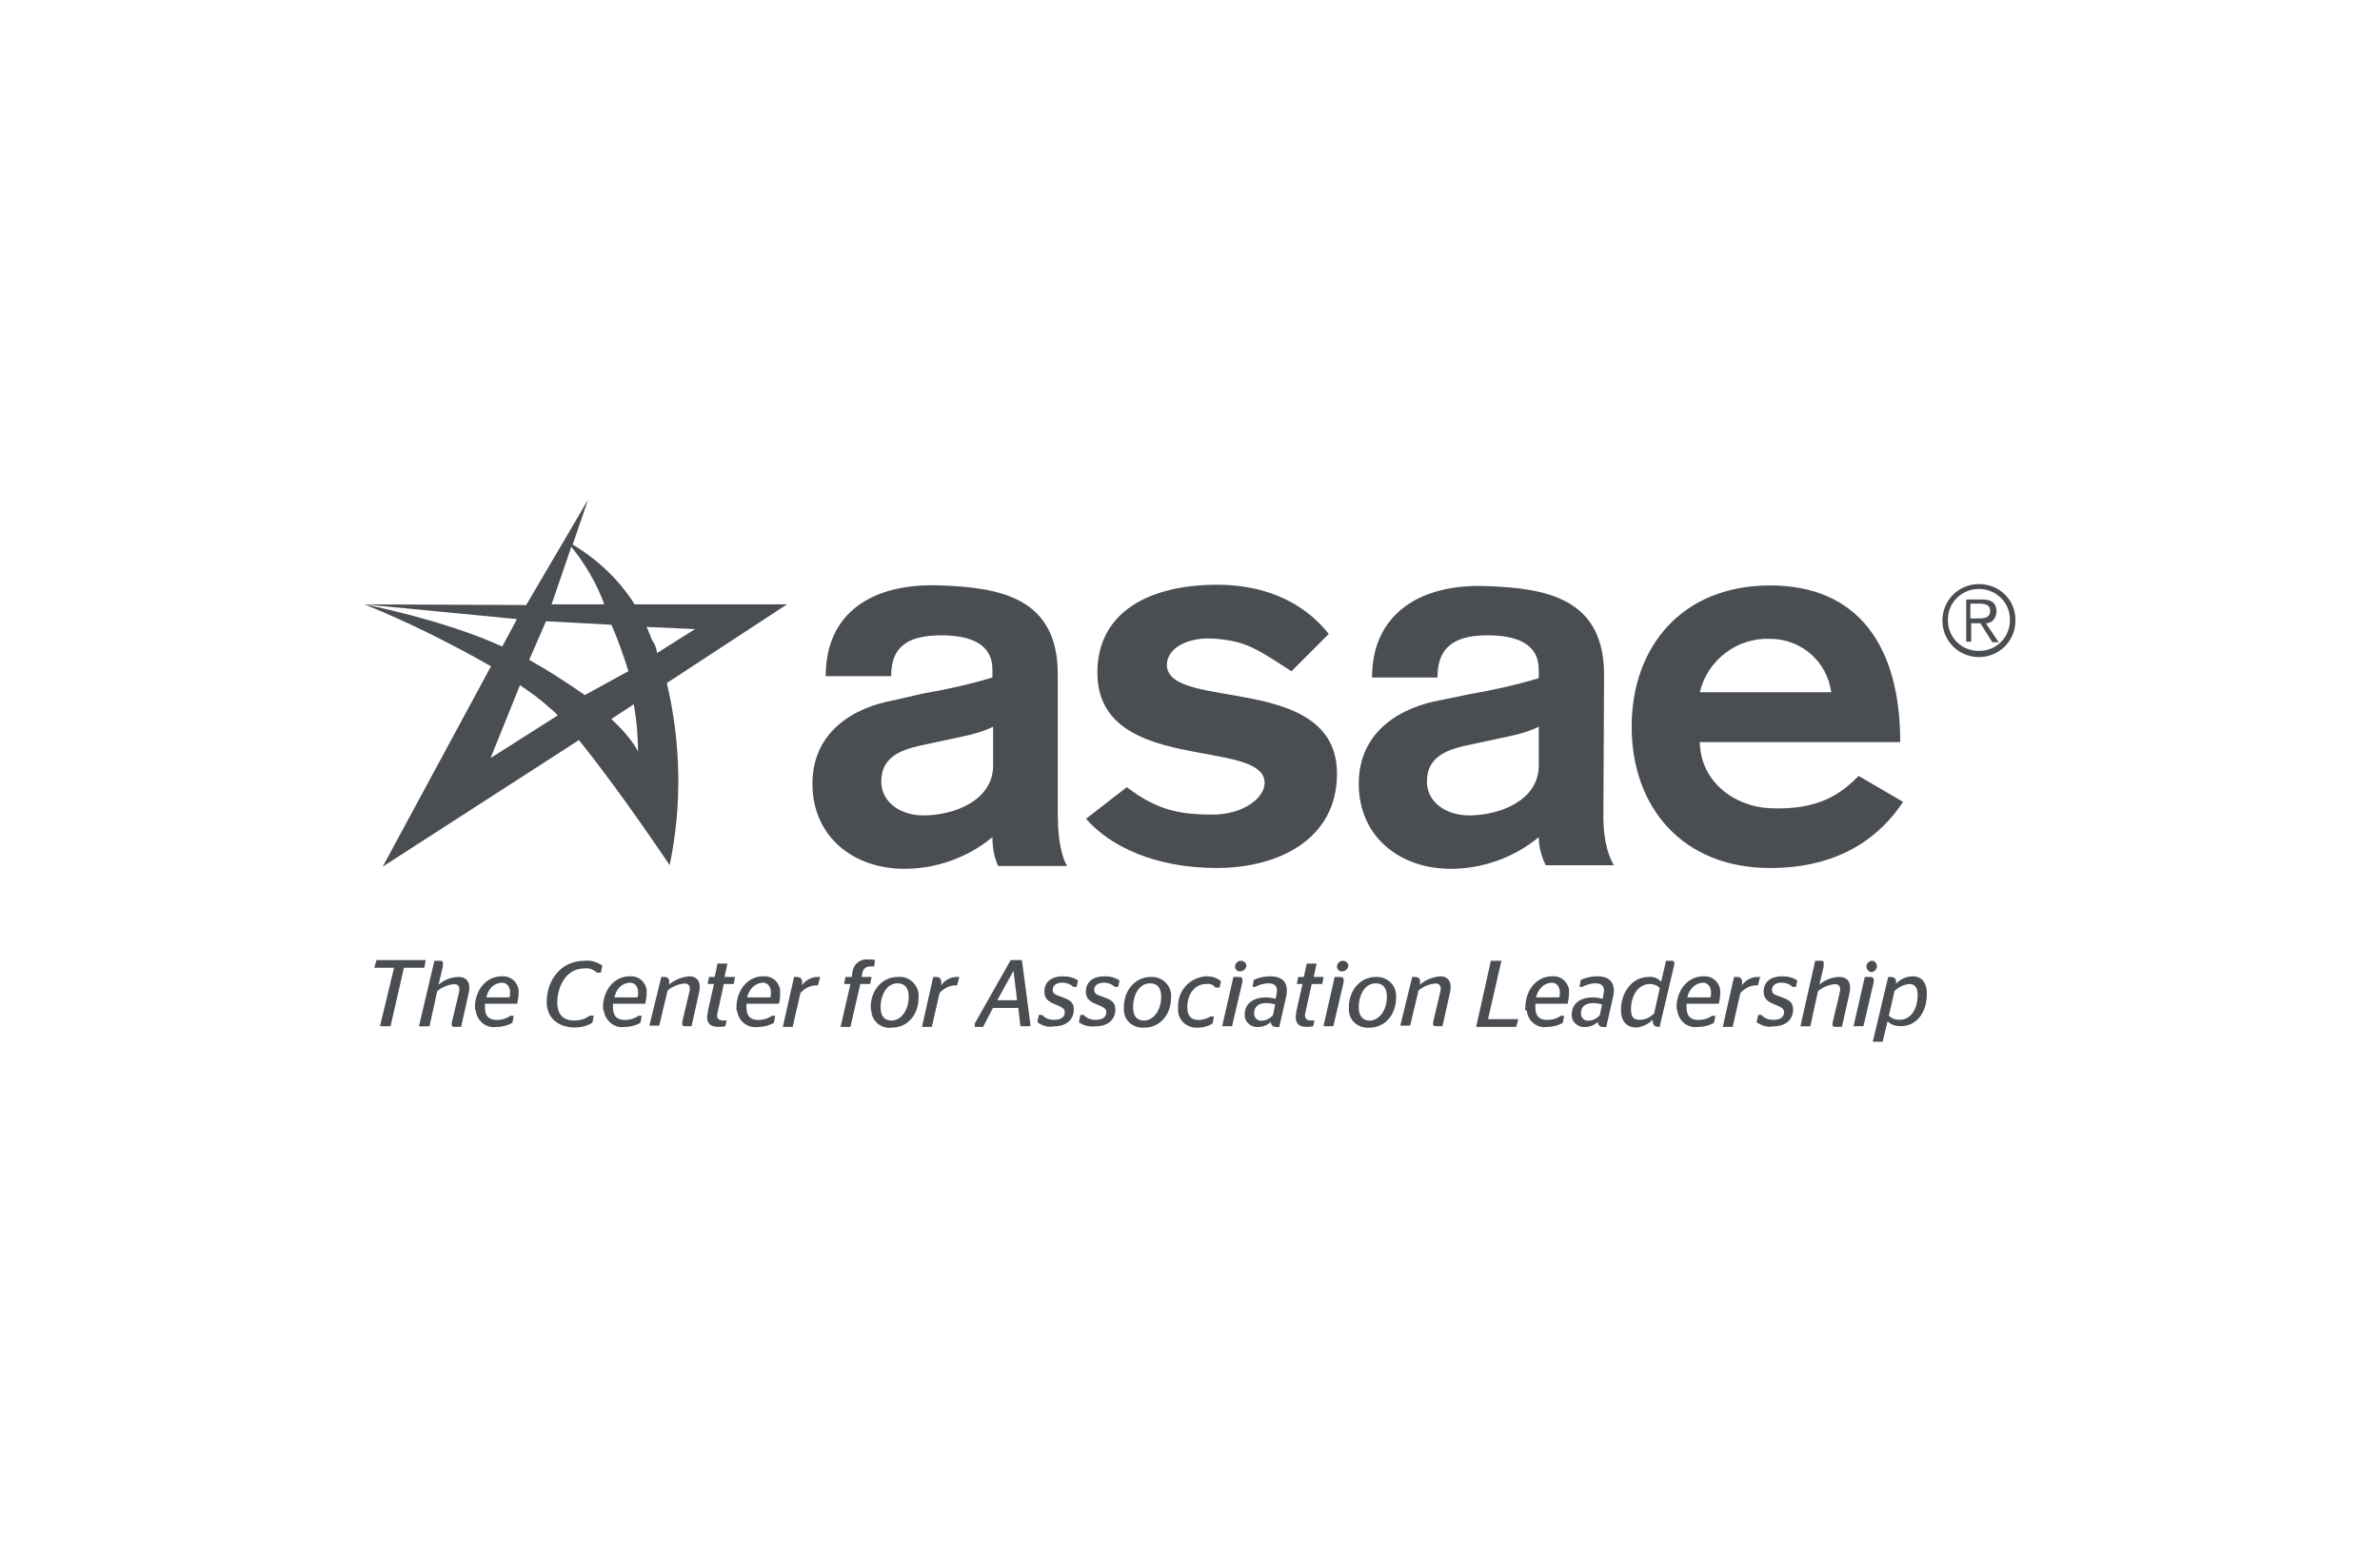 <?xml version="1.0" encoding="UTF-8"?>
<svg id="Layer_1" data-name="Layer 1" xmlns="http://www.w3.org/2000/svg" viewBox="0 0 176 114">
  <defs>
    <style>
      .cls-1 {
        fill: #4a4e53;
      }
    </style>
  </defs>
  <path class="cls-1" d="M78.23,60.41c0,2.08.42,3.22.68,3.64h-5.1c-.31-.68-.42-1.4-.42-2.13-1.82,1.51-4.16,2.34-6.5,2.34-3.8,0-6.81-2.39-6.81-6.29s3.12-5.67,6.08-6.19l2.03-.47c1.77-.31,3.48-.68,5.2-1.2v-.57c0-1.98-1.72-2.55-3.8-2.55-2.81,0-3.69,1.14-3.69,3.02h-4.84c0-4.68,3.43-6.92,8.53-6.71,4.32.16,8.63.88,8.63,6.55v10.55ZM73.44,53.75c-.73.36-1.51.57-2.29.73l-2.65.57c-1.82.36-3.33.88-3.33,2.76,0,1.51,1.4,2.5,3.12,2.5,2.24,0,5.15-1.09,5.15-3.69v-2.86ZM95.49,49.64c-2.65-1.72-3.33-2.18-5.51-2.39s-3.69.73-3.69,1.92c0,3.48,12.58.52,12.58,8.06,0,4.84-4.32,6.97-8.89,6.97s-7.9-1.61-9.67-3.64l3.02-2.34c2.18,1.66,3.8,2.03,6.34,2.03,2.29,0,3.85-1.25,3.85-2.34,0-3.38-12.37-.57-12.37-8.16,0-4.52,3.9-6.5,8.84-6.5s7.33,2.44,8.27,3.64l-2.76,2.76ZM118.57,60.41c0,2.08.52,3.17.78,3.59h-5.04c-.31-.62-.52-1.35-.52-2.08-1.82,1.51-4.16,2.34-6.5,2.34-3.8,0-6.81-2.39-6.81-6.29s3.12-5.67,6.08-6.19l2.03-.42c1.77-.31,3.48-.68,5.2-1.2v-.62c0-1.98-1.72-2.55-3.8-2.55-2.81,0-3.69,1.2-3.69,3.12h-4.84c0-4.68,3.54-6.97,8.53-6.76,4.32.16,8.63.88,8.63,6.55l-.05,10.5ZM113.79,53.75c-.73.36-1.51.57-2.29.73l-2.65.57c-1.82.36-3.33.88-3.33,2.76,0,1.51,1.4,2.5,3.12,2.5,2.24,0,5.15-1.09,5.15-3.69v-2.86ZM125.7,54.89c.05,2.96,2.6,4.78,5.2,4.89,3.69.16,5.3-1.14,6.55-2.39l3.28,1.92c-1.51,2.29-4.37,4.89-9.83,4.89-6.5,0-10.24-4.52-10.24-10.45s3.74-10.45,10.24-10.45,9.62,4.47,9.62,11.59h-14.82ZM135.42,51.2c-.31-2.29-2.24-3.95-4.52-3.95-2.44-.1-4.63,1.56-5.2,3.95h9.72ZM149.04,45.9c0,1.51-1.2,2.7-2.7,2.7s-2.7-1.2-2.7-2.7,1.2-2.7,2.7-2.7,2.7,1.14,2.7,2.65v.05ZM144.05,45.9c0,1.25,1.04,2.29,2.34,2.24,1.25,0,2.29-1.04,2.24-2.34,0-1.25-1.04-2.24-2.29-2.24s-2.29.99-2.29,2.24v.1ZM145.76,47.46h-.36v-3.12h1.2c.73,0,1.04.31,1.04.88,0,.47-.31.88-.78.88l.94,1.4h-.47l-.88-1.4h-.68v1.35ZM146.23,45.74c.47,0,.94,0,.94-.57,0-.42-.36-.52-.73-.52h-.73v1.09h.52Z"/>
  <path class="cls-1" d="M58.21,44.7h-11.28c-1.14-1.82-2.76-3.33-4.58-4.42l1.14-3.33-1.77,3.02-2.81,4.78-11.96-.05,11.28,1.09-1.09,2.03c-4.32-1.98-10.19-3.12-10.19-3.12,3.22,1.3,6.34,2.86,9.36,4.58l-8.01,14.82,14.51-9.36c2.96,3.64,6.71,9.25,6.71,9.25.94-4.47.83-9.1-.21-13.47l8.89-5.82ZM42.25,40.44c1.04,1.3,1.87,2.7,2.44,4.26h-3.9l1.46-4.26ZM36.27,56.09l2.18-5.41c.78.52,1.51,1.04,2.18,1.66.21.16.42.36.62.57l-4.99,3.17ZM39.13,48.81l1.25-2.86,4.84.26c.47,1.09.88,2.24,1.25,3.43l-3.22,1.77c-1.35-.94-2.7-1.82-4.11-2.6h0ZM47.19,55.62s-.36-.94-1.98-2.44l1.66-1.09c.21,1.2.31,2.34.31,3.54ZM48.23,47.36c-.16-.36-.26-.68-.42-.99l3.59.16-2.81,1.77c-.05-.36-.16-.68-.36-.94Z"/>
  <path class="cls-1" d="M29.14,71.58h-1.46l.16-.57h3.64l-.1.57h-1.51l-.99,4.32h-.78l1.04-4.32ZM32.11,71.06h.42c.21,0,.26.05.21.47l-.31,1.3c.42-.36.94-.57,1.51-.57s.88.42.73,1.14l-.57,2.55h-.47c-.21,0-.26-.05-.21-.36l.52-2.18c.1-.42-.05-.62-.36-.62-.47.05-.88.21-1.25.52l-.57,2.6h-.78l1.14-4.84ZM35.12,74.5c0-1.2.78-2.29,1.98-2.29.62-.05,1.14.36,1.25.99v.26c0,.26-.05.52-.1.78h-2.39v.26c0,.62.26.94.88.94.36,0,.73-.1.99-.31h.26l-.1.52c-.36.21-.78.31-1.2.31-.73.1-1.4-.42-1.51-1.2-.05-.05-.05-.16-.05-.26h0ZM35.95,73.77h1.72c.05-.1.05-.26.05-.36,0-.47-.26-.73-.62-.73-.62.05-.99.47-1.14,1.09h0ZM40.43,74.08c0-1.51.99-3.02,2.81-3.02.47-.05.94.1,1.3.36l-.1.52h-.31c-.26-.26-.62-.36-.94-.31-1.35,0-1.98,1.4-1.98,2.5,0,.94.47,1.35,1.25,1.35.42,0,.83-.1,1.14-.36h.31l-.1.52c-.42.26-.88.36-1.35.36-1.2-.05-2.03-.68-2.03-1.92ZM44.59,74.5c0-1.2.78-2.29,1.98-2.29.62-.05,1.14.36,1.25.99v.26c0,.26-.05.52-.1.78h-2.39v.26c0,.62.26.94.88.94.36,0,.73-.1.99-.31h.26l-.1.52c-.36.21-.78.31-1.2.31-.73.1-1.4-.47-1.51-1.2-.05-.05-.05-.16-.05-.26h0ZM45.42,73.77h1.72c.05-.1.05-.26.05-.36,0-.47-.26-.73-.62-.73-.62.05-.99.47-1.14,1.09h0ZM48.9,72.26h.21c.36,0,.42.21.36.57.42-.36.94-.57,1.51-.62.57,0,.88.42.73,1.14l-.57,2.55h-.47c-.21,0-.26-.05-.21-.36l.52-2.18c.1-.42-.05-.62-.36-.62-.47.05-.88.21-1.25.52l-.62,2.6h-.73l.88-3.59ZM52.33,74.86l.47-2.08h-.47l.1-.52h.42l.21-.99h.73l-.21.99h.78l-.1.52h-.73l-.47,2.13c-.1.36.05.57.42.57h.26l-.1.42c-.16.05-.36.05-.52.05-.68,0-.94-.36-.78-1.09h0ZM54.46,74.5c0-1.2.78-2.29,1.98-2.29.62-.05,1.14.36,1.25.99v.26c0,.26,0,.52-.1.78h-2.39v.26c0,.62.26.94.88.94.36,0,.73-.1.99-.31h.26l-.1.52c-.36.21-.78.31-1.2.31-.73.1-1.4-.42-1.51-1.14-.05-.1-.1-.21-.05-.31h0ZM55.24,73.77h1.72c.05-.1.05-.26.05-.36,0-.47-.26-.73-.62-.73-.57.05-.99.47-1.14,1.09h0ZM58.73,72.26h.21c.36,0,.42.26.36.62.26-.36.68-.62,1.14-.62h.21l-.16.62h-.1c-.47,0-.88.21-1.2.57l-.57,2.5h-.73l.83-3.69ZM62.89,72.78h-.47l.1-.52h.47l.05-.36c.05-.57.57-.99,1.14-.94.21,0,.36,0,.52.05l-.05.47h-.26c-.31,0-.52.1-.62.47l-.05.31h.73l-.1.52h-.73l-.73,3.17h-.73l.73-3.17ZM64.39,74.5c0-1.3.88-2.24,1.98-2.24.78-.1,1.46.47,1.56,1.25v.26c0,1.3-.83,2.24-1.98,2.24-.78.1-1.46-.47-1.51-1.2-.05-.16-.05-.26-.05-.31ZM67.2,73.72c0-.68-.31-.99-.83-.99-.78,0-1.25.83-1.25,1.77,0,.68.31.99.83.99.78-.05,1.25-.88,1.25-1.77ZM69.02,72.26h.21c.36,0,.42.26.36.62.26-.36.68-.62,1.14-.62h.21l-.16.62h-.1c-.47,0-.88.21-1.2.57l-.57,2.5h-.73l.83-3.69ZM72.09,75.69l2.65-4.68h.83l.62,4.68v.21h-.73l-.16-1.35h-1.87l-.73,1.4h-.62v-.26ZM73.75,73.98h1.46l-.26-2.18-1.2,2.18ZM76.72,75.59l.1-.52h.26c.21.26.52.36.88.36.52,0,.78-.21.78-.57,0-.26-.21-.36-.57-.52-.57-.21-.94-.42-.94-.99,0-.73.52-1.14,1.4-1.14.42,0,.78.1,1.09.31l-.1.47h-.26c-.21-.21-.52-.31-.78-.31-.47,0-.73.21-.73.52s.16.36.62.52c.57.21.94.36.94.94,0,.73-.52,1.25-1.46,1.25-.47.1-.88-.05-1.25-.31h0ZM79.79,75.59l.1-.52h.26c.21.26.52.36.88.36.52,0,.78-.21.78-.57,0-.26-.21-.36-.57-.52-.57-.21-.94-.42-.94-.99,0-.73.52-1.14,1.4-1.14.42,0,.78.1,1.09.31l-.1.47h-.26c-.21-.21-.52-.31-.78-.31-.47,0-.73.21-.73.52s.16.36.62.52c.57.21.94.36.94.94,0,.73-.52,1.25-1.46,1.25-.47.05-.88-.05-1.25-.31h0ZM83.11,74.5c0-1.3.88-2.24,1.98-2.24.78-.05,1.46.52,1.51,1.3v.21c0,1.3-.83,2.24-1.98,2.24-.78.05-1.46-.47-1.51-1.25v-.26ZM85.87,73.72c0-.68-.31-.99-.83-.99-.78,0-1.25.83-1.25,1.77,0,.68.31.99.83.99.78-.05,1.25-.88,1.25-1.77ZM87.12,74.5c-.05-1.2.83-2.18,2.03-2.29h.1c.36,0,.73.1,1.04.36l-.1.47h-.31c-.16-.21-.42-.31-.68-.26-.88,0-1.4.78-1.4,1.72,0,.62.26.94.83.94.31,0,.62-.1.88-.26h.26l-.1.52c-.31.21-.73.31-1.09.31-.73.05-1.4-.47-1.46-1.2v-.31ZM91.22,72.26h.36c.26,0,.36.05.26.52l-.73,3.12h-.73l.83-3.64ZM91.33,71.48c0-.21.21-.42.42-.42s.42.16.42.36-.21.42-.42.42c-.26.05-.42-.16-.42-.36ZM94.03,75.54c-.26.26-.62.42-.99.42-.47.05-.94-.31-.99-.78v-.16c0-.78.62-1.25,1.56-1.25.26,0,.52.05.73.1l.05-.31c.16-.57-.1-.83-.57-.83-.36,0-.68.1-.99.26h-.21l.1-.52c.36-.16.78-.26,1.2-.26.88,0,1.4.42,1.2,1.46l-.52,2.29h-.21c-.21,0-.36-.1-.42-.31q.05-.05.05-.1h0ZM94.14,75.07l.16-.78c-.21-.05-.42-.1-.62-.1-.62,0-.94.26-.94.78,0,.26.21.52.47.52h.1c.31,0,.62-.16.83-.42ZM95.85,74.86l.47-2.08h-.42l.1-.52h.42l.21-.99h.73l-.21.99h.73l-.1.52h-.78l-.47,2.13c-.1.36.05.57.42.57h.26l-.1.42c-.16.05-.36.05-.52.05-.62,0-.88-.36-.73-1.09ZM98.71,72.26h.36c.26,0,.36.05.26.52l-.73,3.12h-.73l.83-3.64ZM98.87,71.48c0-.21.21-.42.42-.42s.42.16.42.36-.21.42-.42.42c-.26.05-.42-.16-.42-.36ZM99.75,74.5c0-1.3.88-2.24,1.98-2.24.78-.05,1.46.52,1.51,1.3v.21c0,1.3-.83,2.24-1.98,2.24-.78.05-1.46-.47-1.51-1.25v-.26ZM102.56,73.72c0-.68-.31-.99-.83-.99-.78,0-1.25.83-1.25,1.77,0,.68.31.99.83.99.78-.05,1.25-.88,1.25-1.77ZM104.43,72.26h.21c.36,0,.42.21.36.57.42-.36.94-.57,1.51-.62.57,0,.88.42.73,1.14l-.57,2.55h-.47c-.21,0-.26-.05-.21-.36l.52-2.18c.1-.42-.05-.62-.36-.62-.47.05-.88.21-1.25.52l-.62,2.6h-.73l.88-3.59ZM110.25,71.06h.78l-.99,4.32h2.24l-.16.57h-2.96l1.09-4.89ZM112.8,74.5c0-1.2.78-2.29,1.98-2.29.62-.05,1.14.36,1.25.99v.26c0,.26-.05.52-.1.78h-2.39v.26c0,.62.26.94.88.94.36,0,.73-.1.99-.31h.26l-.1.52c-.36.21-.78.31-1.2.31-.73.1-1.4-.47-1.46-1.2-.16-.05-.16-.16-.1-.26h0ZM113.58,73.77h1.72c.05-.1.05-.26.05-.36,0-.47-.26-.73-.62-.73-.57.05-.99.47-1.14,1.09h0ZM118.21,75.54c-.26.26-.62.42-.99.42-.47.05-.94-.31-.99-.78v-.16c0-.78.62-1.25,1.56-1.25.26,0,.52.05.73.1l.05-.31c.16-.57-.1-.83-.57-.83-.36,0-.68.1-.99.26h-.21l.1-.52c.36-.16.78-.26,1.2-.26.88,0,1.4.42,1.2,1.46l-.52,2.29h-.21c-.21,0-.36-.1-.42-.31q.05-.05.05-.1h0ZM118.31,75.07l.16-.78c-.21-.05-.42-.1-.62-.1-.62,0-.94.26-.94.78,0,.26.21.52.47.52h.1c.31,0,.62-.16.83-.42ZM122.21,75.43c-.31.31-.73.52-1.2.57-.62,0-1.14-.36-1.14-1.3,0-1.3.83-2.44,2.03-2.44.36-.05.73.1.94.36l.36-1.56h.36c.26,0,.31.05.21.47l-1.04,4.42h-.1c-.36,0-.42-.26-.42-.52h0ZM122.32,74.96l.42-1.87c-.16-.21-.47-.31-.73-.31-.88,0-1.4.88-1.4,1.87,0,.57.21.78.62.78.47,0,.83-.21,1.09-.47h0ZM123.98,74.5c0-1.2.78-2.29,1.98-2.29.62-.05,1.14.36,1.25.99v.26c0,.26-.05.52-.1.78h-2.39v.26c0,.62.26.94.88.94.36,0,.73-.1.99-.31h.26l-.1.52c-.36.21-.78.31-1.2.31-.73.1-1.4-.42-1.51-1.2-.05-.05-.05-.16-.05-.26h0ZM124.76,73.77h1.72c.05-.1.05-.26.05-.36,0-.47-.26-.73-.62-.73-.57.05-.99.47-1.14,1.09h0ZM128.24,72.26h.21c.36,0,.42.26.36.62.26-.36.68-.62,1.14-.62h.21l-.16.62h-.1c-.47,0-.88.21-1.2.57l-.57,2.5h-.73l.83-3.69ZM129.91,75.59l.1-.52h.26c.21.26.52.36.88.36.52,0,.78-.21.78-.57,0-.26-.21-.36-.57-.52-.57-.21-.94-.42-.94-.99,0-.73.52-1.14,1.4-1.14.42,0,.78.1,1.09.31l-.1.47h-.26c-.21-.21-.52-.31-.78-.31-.47,0-.73.21-.73.52s.16.36.62.52c.57.21.94.36.94.94,0,.73-.52,1.25-1.46,1.25-.42.1-.88-.05-1.25-.31h0ZM134.22,71.06h.42c.21,0,.26.05.21.47l-.31,1.3c.42-.36.94-.57,1.51-.57s.88.42.73,1.14l-.57,2.55h-.47c-.21,0-.26-.05-.21-.36l.52-2.18c.1-.42-.05-.62-.36-.62-.47.05-.88.21-1.25.52l-.57,2.6h-.73l1.09-4.84ZM137.91,72.26h.36c.26,0,.36.05.26.52l-.73,3.12h-.73l.83-3.64ZM138.02,71.48c0-.21.21-.42.42-.42s.36.21.36.42-.21.42-.42.42c-.16,0-.36-.21-.36-.42ZM139.63,72.26h.21c.31,0,.42.21.36.52.31-.36.78-.57,1.25-.57.57,0,1.04.36,1.04,1.3,0,1.4-.78,2.39-1.92,2.39-.36,0-.73-.1-.99-.36l-.36,1.51h-.73l1.14-4.78ZM140.1,73.3l-.42,1.82c.21.21.47.31.78.31.88,0,1.35-.83,1.35-1.87,0-.57-.26-.78-.62-.78-.42.05-.78.21-1.09.52Z"/>
</svg>